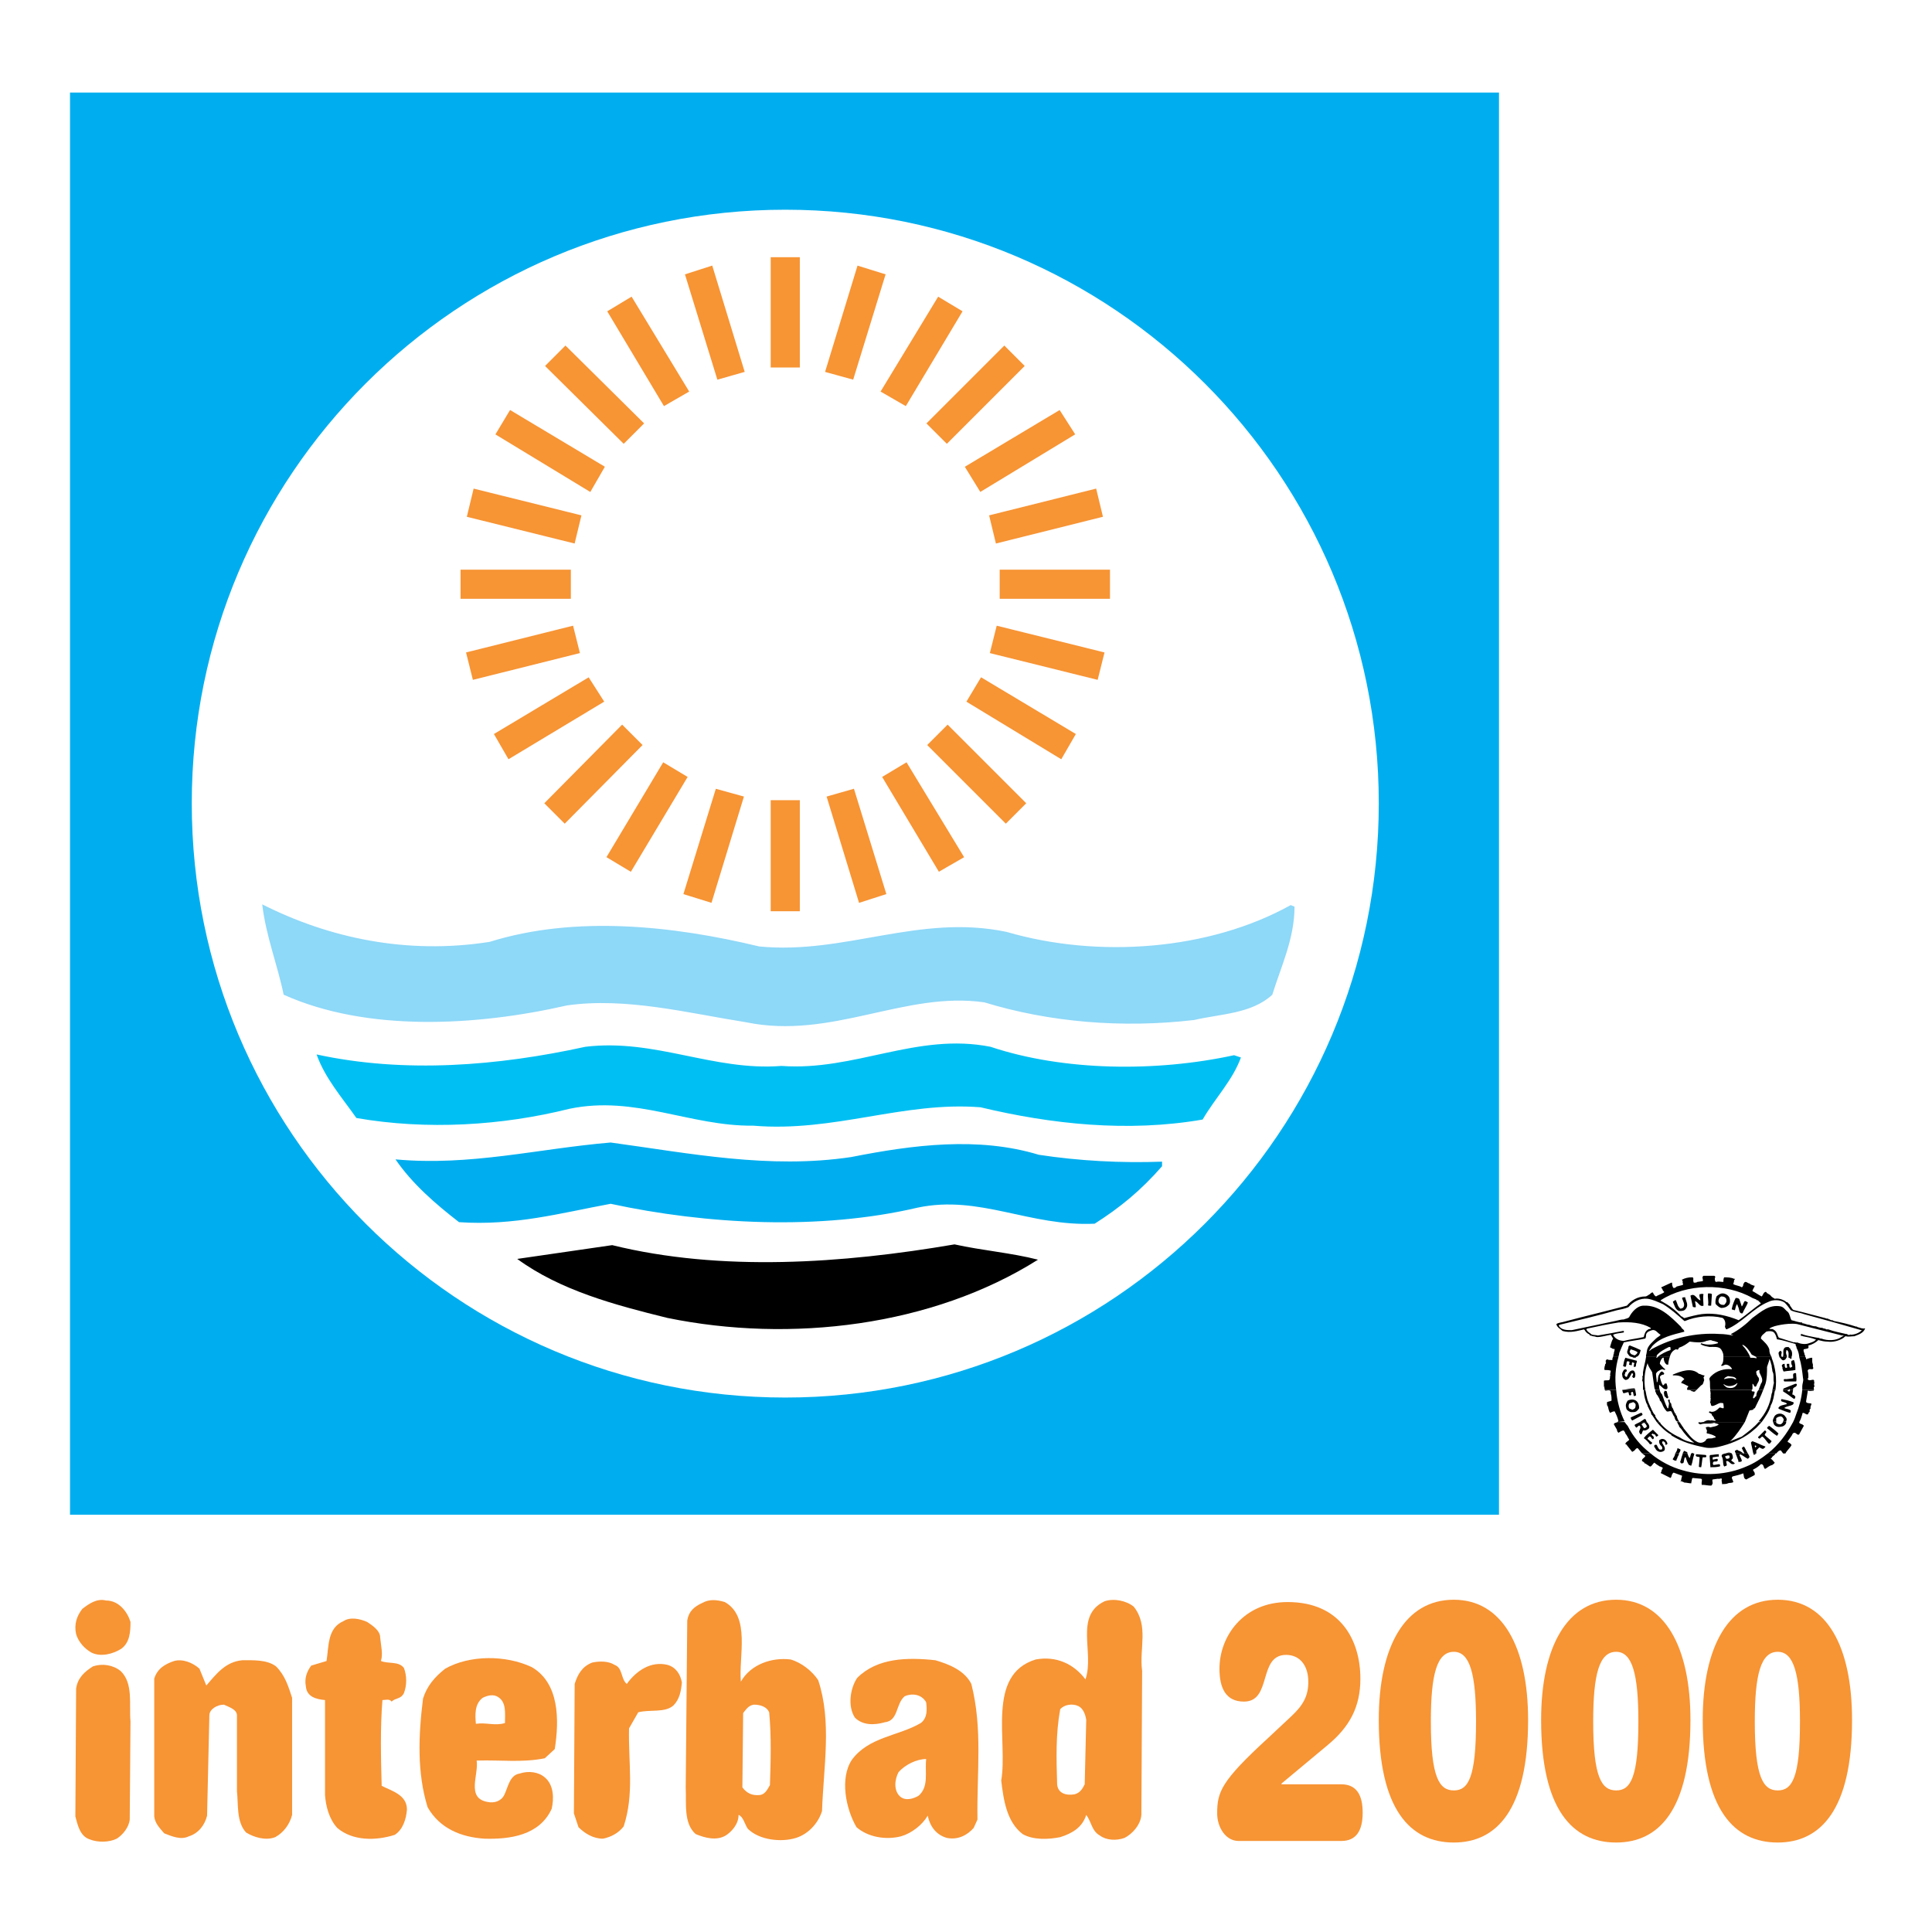 <?xml version="1.0" encoding="utf-8"?>
<!-- Generator: Adobe Illustrator 13.0.0, SVG Export Plug-In . SVG Version: 6.00 Build 14948)  -->
<!DOCTYPE svg PUBLIC "-//W3C//DTD SVG 1.0//EN" "http://www.w3.org/TR/2001/REC-SVG-20010904/DTD/svg10.dtd">
<svg version="1.0" id="Layer_1" xmlns="http://www.w3.org/2000/svg" xmlns:xlink="http://www.w3.org/1999/xlink" x="0px" y="0px"
	 width="192.756px" height="192.756px" viewBox="0 0 192.756 192.756" enable-background="new 0 0 192.756 192.756"
	 xml:space="preserve">
<g>
	<polygon fill-rule="evenodd" clip-rule="evenodd" fill="#FFFFFF" points="0,0 192.756,0 192.756,192.756 0,192.756 0,0 	"/>
	
		<polygon fill-rule="evenodd" clip-rule="evenodd" fill="#00AEEF" stroke="#FFFFFF" stroke-width="0.612" stroke-miterlimit="2.613" points="
		6.679,8.928 6.679,151.43 149.861,151.43 149.861,8.928 6.679,8.928 	"/>
	<path fill-rule="evenodd" clip-rule="evenodd" fill="#FFFFFF" d="M19.133,80.141c0-32.703,26.512-59.217,59.214-59.217
		c32.7,0,59.214,26.514,59.214,59.217c0,32.779-26.514,59.292-59.214,59.292C45.645,139.434,19.133,112.92,19.133,80.141
		L19.133,80.141z"/>
	
		<polygon fill-rule="evenodd" clip-rule="evenodd" fill="#F79434" stroke="#F79434" stroke-width="0.612" stroke-miterlimit="2.613" points="
		100.045,57.142 110.438,57.142 110.438,59.435 100.045,59.435 100.045,57.142 	"/>
	
		<polygon fill-rule="evenodd" clip-rule="evenodd" fill="#F79434" stroke="#F79434" stroke-width="0.612" stroke-miterlimit="2.613" points="
		92.863,42.243 100.199,34.907 101.803,36.512 94.468,43.847 92.863,42.243 	"/>
	
		<polygon fill-rule="evenodd" clip-rule="evenodd" fill="#F79434" stroke="#F79434" stroke-width="0.612" stroke-miterlimit="2.613" points="
		88.279,38.957 93.704,30.017 95.614,31.164 90.266,40.103 88.279,38.957 	"/>
	
		<polygon fill-rule="evenodd" clip-rule="evenodd" fill="#F79434" stroke="#F79434" stroke-width="0.612" stroke-miterlimit="2.613" points="
		82.702,36.894 85.758,26.884 87.974,27.572 84.917,37.505 82.702,36.894 	"/>
	
		<polygon fill-rule="evenodd" clip-rule="evenodd" fill="#F79434" stroke="#F79434" stroke-width="0.612" stroke-miterlimit="2.613" points="
		96.684,46.674 105.623,41.325 106.846,43.236 97.907,48.661 96.684,46.674 	"/>
	
		<polygon fill-rule="evenodd" clip-rule="evenodd" fill="#F79434" stroke="#F79434" stroke-width="0.612" stroke-miterlimit="2.613" points="
		99.053,51.641 109.139,49.119 109.672,51.335 99.588,53.856 99.053,51.641 	"/>
	
		<polygon fill-rule="evenodd" clip-rule="evenodd" fill="#F79434" stroke="#F79434" stroke-width="0.612" stroke-miterlimit="2.613" points="
		77.2,80.141 79.493,80.141 79.493,90.609 77.2,90.609 77.2,80.141 	"/>
	
		<polygon fill-rule="evenodd" clip-rule="evenodd" fill="#F79434" stroke="#F79434" stroke-width="0.612" stroke-miterlimit="2.613" points="
		92.94,74.334 100.352,81.746 101.955,80.141 94.544,72.729 92.94,74.334 	"/>
	
		<polygon fill-rule="evenodd" clip-rule="evenodd" fill="#F79434" stroke="#F79434" stroke-width="0.612" stroke-miterlimit="2.613" points="
		88.432,77.62 93.78,86.559 95.767,85.414 90.342,76.474 88.432,77.62 	"/>
	
		<polygon fill-rule="evenodd" clip-rule="evenodd" fill="#F79434" stroke="#F79434" stroke-width="0.612" stroke-miterlimit="2.613" points="
		82.854,79.683 85.91,89.692 88.05,89.004 84.994,79.071 82.854,79.683 	"/>
	
		<polygon fill-rule="evenodd" clip-rule="evenodd" fill="#F79434" stroke="#F79434" stroke-width="0.612" stroke-miterlimit="2.613" points="
		96.837,69.902 105.775,75.327 106.922,73.341 97.983,67.992 96.837,69.902 	"/>
	
		<polygon fill-rule="evenodd" clip-rule="evenodd" fill="#F79434" stroke="#F79434" stroke-width="0.612" stroke-miterlimit="2.613" points="
		99.129,64.936 109.291,67.458 109.826,65.318 99.664,62.796 99.129,64.936 	"/>
	
		<polygon fill-rule="evenodd" clip-rule="evenodd" fill="#F79434" stroke="#F79434" stroke-width="0.612" stroke-miterlimit="2.613" points="
		77.2,25.967 79.493,25.967 79.493,36.359 77.2,36.359 77.2,25.967 	"/>
	
		<polygon fill-rule="evenodd" clip-rule="evenodd" fill="#F79434" stroke="#F79434" stroke-width="0.612" stroke-miterlimit="2.613" points="
		46.256,57.142 56.647,57.142 56.647,59.435 46.256,59.435 46.256,57.142 	"/>
	
		<polygon fill-rule="evenodd" clip-rule="evenodd" fill="#F79434" stroke="#F79434" stroke-width="0.612" stroke-miterlimit="2.613" points="
		63.83,42.243 56.418,34.907 54.814,36.512 62.225,43.847 63.83,42.243 	"/>
	
		<polygon fill-rule="evenodd" clip-rule="evenodd" fill="#F79434" stroke="#F79434" stroke-width="0.612" stroke-miterlimit="2.613" points="
		68.337,38.957 62.912,30.017 61.003,31.164 66.351,40.103 68.337,38.957 	"/>
	
		<polygon fill-rule="evenodd" clip-rule="evenodd" fill="#F79434" stroke="#F79434" stroke-width="0.612" stroke-miterlimit="2.613" points="
		73.915,36.894 70.859,26.884 68.719,27.572 71.776,37.505 73.915,36.894 	"/>
	
		<polygon fill-rule="evenodd" clip-rule="evenodd" fill="#F79434" stroke="#F79434" stroke-width="0.612" stroke-miterlimit="2.613" points="
		59.933,46.674 50.994,41.325 49.847,43.236 58.787,48.661 59.933,46.674 	"/>
	
		<polygon fill-rule="evenodd" clip-rule="evenodd" fill="#F79434" stroke="#F79434" stroke-width="0.612" stroke-miterlimit="2.613" points="
		57.641,51.641 47.479,49.119 46.944,51.335 57.106,53.856 57.641,51.641 	"/>
	
		<polygon fill-rule="evenodd" clip-rule="evenodd" fill="#F79434" stroke="#F79434" stroke-width="0.612" stroke-miterlimit="2.613" points="
		63.677,74.334 56.342,81.746 54.737,80.141 62.072,72.729 63.677,74.334 	"/>
	
		<polygon fill-rule="evenodd" clip-rule="evenodd" fill="#F79434" stroke="#F79434" stroke-width="0.612" stroke-miterlimit="2.613" points="
		68.185,77.62 62.836,86.559 60.926,85.414 66.274,76.474 68.185,77.62 	"/>
	
		<polygon fill-rule="evenodd" clip-rule="evenodd" fill="#F79434" stroke="#F79434" stroke-width="0.612" stroke-miterlimit="2.613" points="
		73.838,79.683 70.783,89.692 68.566,89.004 71.623,79.071 73.838,79.683 	"/>
	
		<polygon fill-rule="evenodd" clip-rule="evenodd" fill="#F79434" stroke="#F79434" stroke-width="0.612" stroke-miterlimit="2.613" points="
		59.856,69.902 50.841,75.327 49.695,73.341 58.634,67.992 59.856,69.902 	"/>
	
		<polygon fill-rule="evenodd" clip-rule="evenodd" fill="#F79434" stroke="#F79434" stroke-width="0.612" stroke-miterlimit="2.613" points="
		57.488,64.936 47.402,67.458 46.868,65.318 56.953,62.796 57.488,64.936 	"/>
	<path fill-rule="evenodd" clip-rule="evenodd" fill="#8ED8F8" d="M126.939,99.242c-2.062,1.912-5.195,1.912-7.793,2.523
		c-7.182,0.84-14.439,0.229-20.936-1.76c-7.945-1.145-15.204,3.744-23.761,1.988c-5.807-0.918-11.996-2.521-17.879-1.682
		c-9.016,2.062-19.942,2.674-28.27-1.07c-0.611-2.979-1.757-5.806-2.139-9.015c6.647,3.362,14.44,5.042,22.692,3.744
		c8.558-2.674,18.337-1.605,26.895,0.458c8.557,0.84,15.968-3.286,24.679-1.452c9.168,2.674,20.248,1.834,28.346-2.674l0.383,0.153
		C129.156,93.666,127.781,96.493,126.939,99.242L126.939,99.242z"/>
	<path fill-rule="evenodd" clip-rule="evenodd" fill="#00C0F3" d="M119.986,111.697c-7.486,1.299-15.127,0.459-22.157-1.223
		c-7.717-0.611-14.593,2.521-22.692,1.834c-6.266,0.076-11.767-3.057-18.337-1.68c-6.724,1.68-14.211,2.139-21.241,0.916
		c-1.452-2.062-3.133-3.973-3.973-6.342c8.787,1.91,18.108,1.146,26.818-0.764c6.953-0.842,12.76,2.445,19.56,1.91
		c7.335,0.535,13.524-3.363,20.858-1.91c7.336,2.445,16.58,2.521,24.299,0.84l0.686,0.229
		C122.967,107.801,121.285,109.482,119.986,111.697L119.986,111.697z"/>
	<path fill-rule="evenodd" clip-rule="evenodd" fill="#00AEEF" d="M115.938,116.357c-2.139,2.447-4.203,4.127-6.723,5.732
		c-6.496,0.305-11.461-2.904-17.65-1.605c-9.78,2.293-21.088,1.682-30.639-0.381c-4.967,0.916-9.627,2.215-15.128,1.832
		c-2.369-1.832-4.661-3.82-6.341-6.264c7.488,0.686,14.212-1.07,21.47-1.682c7.869,1.07,15.816,2.674,23.991,1.451
		c6.189-1.223,12.683-2.062,18.719-0.229c3.973,0.611,8.252,0.84,12.301,0.688V116.357L115.938,116.357z"/>
	<path fill-rule="evenodd" clip-rule="evenodd" d="M66.581,131.488c-5.272-1.299-10.697-2.752-14.976-5.885l9.474-1.375
		c10.85,2.674,22.998,1.834,34.153-0.076c2.751,0.611,5.655,0.84,8.329,1.527C93.016,132.328,78.881,134.01,66.581,131.488
		L66.581,131.488z"/>
	<path fill-rule="evenodd" clip-rule="evenodd" fill="#F79434" d="M67.191,170.15c-0.84,0.764-2.369,0.381-3.515,0.688l-0.917,1.605
		c-0.076,3.514,0.535,6.494-0.534,9.779c-0.535,0.688-1.299,1.07-2.063,1.223c-0.993,0-1.833-0.535-2.445-1.146l-0.458-1.375
		l0.076-12.914c0.306-0.992,0.764-1.756,1.758-2.139c0.764-0.152,1.604-0.152,2.216,0.229c0.84,0.307,0.611,1.377,1.222,1.91
		c0.993-1.375,2.445-2.291,4.05-1.91c0.84,0.23,1.298,0.918,1.451,1.758C67.956,168.699,67.803,169.539,67.191,170.15L67.191,170.15
		z"/>
	<path fill-rule="evenodd" clip-rule="evenodd" fill="#F79434" d="M39.38,183.064c-1.91,0.609-4.202,0.609-5.73-0.689
		c-0.841-0.916-1.146-2.215-1.223-3.285v-9.475c-0.84-0.076-1.833-0.305-1.91-1.375c-0.152-0.764,0.077-1.451,0.535-2.064
		l1.528-0.457c0.229-1.451,0.076-3.285,1.681-3.975c0.687-0.457,1.681-0.229,2.368,0.078c0.458,0.305,1.299,0.84,1.299,1.527
		c0.076,0.84,0.306,1.682,0.076,2.369c0.764,0.305,1.758,0,2.293,0.688c0.305,0.764,0.305,1.758,0,2.521
		c-0.306,0.611-0.841,0.459-1.223,0.84c-0.229-0.305-0.611-0.152-0.917-0.152c-0.229,2.828-0.153,5.807-0.076,8.559
		c1.069,0.533,2.521,0.916,2.521,2.367C40.526,181.459,40.22,182.529,39.38,183.064L39.38,183.064z"/>
	<path fill-rule="evenodd" clip-rule="evenodd" fill="#F79434" d="M29.142,181.076c-0.229,0.918-0.84,1.758-1.681,2.217
		c-0.994,0.381-2.14,0-2.904-0.459c-0.993-1.07-0.764-2.826-0.917-4.127v-7.562c0-0.613-0.84-0.842-1.299-1.07
		c-0.688,0-1.452,0.457-1.452,1.07l-0.229,10.008c-0.229,0.918-0.84,1.758-1.833,2.062c-0.765,0.383-1.681,0-2.445-0.305
		c-0.458-0.535-0.917-0.994-0.993-1.682v-13.752c0.306-0.994,1.07-1.453,1.987-1.758c0.84-0.23,1.833,0.152,2.521,0.764l0.688,1.682
		c0.993-1.146,1.91-2.369,3.591-2.521c1.07,0,2.445-0.076,3.362,0.611c0.917,0.916,1.223,1.986,1.604,3.133V181.076L29.142,181.076z
		"/>
	<path fill-rule="evenodd" clip-rule="evenodd" fill="#F79434" d="M54.355,175.422c-2.292,0.459-4.355,0.154-6.8,0.23
		c0.229,1.375-1.07,3.742,1.07,4.125c0.688,0.152,1.375-0.076,1.681-0.688c0.382-0.764,0.535-1.986,1.528-2.139
		c0.917-0.307,1.91-0.154,2.521,0.381c0.917,0.764,0.917,2.141,0.688,3.133c-1.223,2.674-4.202,3.057-6.724,2.98
		c-2.292-0.152-4.432-0.994-5.654-3.133c-1.07-3.438-0.917-7.184-0.458-10.85c0.382-1.223,1.146-2.141,2.216-2.98
		c2.445-1.375,6.036-1.375,8.634-0.152c2.75,1.604,2.75,5.271,2.292,8.176L54.355,175.422L54.355,175.422z M50.382,171.908
		c-0.994,0.305-1.834-0.076-2.903,0.076c-0.077-0.84-0.153-1.986,0.688-2.598c0.458-0.23,1.07-0.383,1.528-0.076
		C50.535,169.844,50.382,170.914,50.382,171.908L50.382,171.908z"/>
	<path fill-rule="evenodd" clip-rule="evenodd" fill="#F79434" d="M79.416,183.369c-1.452,0.459-3.667,0.229-4.813-0.918
		c-0.306-0.457-0.458-1.223-0.917-1.375c0,0.918-0.688,1.682-1.298,2.062c-0.917,0.535-2.063,0.23-2.98-0.152
		c-1.223-1.07-0.917-3.057-0.994-4.66l0.153-16.656c0.153-0.918,0.688-1.377,1.528-1.758c0.688-0.383,1.452-0.307,2.216-0.076
		c2.598,1.451,1.375,5.424,1.604,7.945c0.994-1.758,3.133-2.445,4.966-2.215c1.069,0.305,2.14,1.145,2.75,2.062
		c1.375,4.125,0.535,8.633,0.382,13.066C81.632,181.916,80.639,182.986,79.416,183.369L79.416,183.369z M75.825,179.09
		c-0.764,0.076-1.299-0.152-1.757-0.764l0.076-7.412c0.306-0.383,0.535-0.764,1.07-0.84c0.688,0,1.299,0.229,1.528,0.764
		c0.229,2.445,0.152,4.891,0.076,7.258C76.589,178.479,76.36,179.014,75.825,179.09L75.825,179.09z"/>
	<path fill-rule="evenodd" clip-rule="evenodd" fill="#F79434" d="M97.142,182.375c-0.611,0.689-1.528,1.223-2.674,0.994
		c-1.07-0.305-1.681-1.146-1.911-2.217c-0.535,0.918-1.604,1.758-2.674,2.062c-1.528,0.383-3.286,0.078-4.432-0.916
		c-1.07-1.834-1.681-4.891-0.458-6.723c1.681-2.293,4.66-2.369,6.876-3.668c0.688-0.535,0.611-1.377,0.535-2.064
		c-0.458-0.84-1.452-0.916-2.14-0.611c-0.917,0.766-0.611,2.445-1.987,2.6c-1.069,0.305-2.215,0.305-2.979-0.459
		c-0.764-1.146-0.458-2.98,0.229-3.975c1.986-1.986,4.966-2.062,7.793-1.756c1.299,0.381,2.903,0.992,3.591,2.367
		c1.146,4.51,0.535,8.787,0.611,13.525L97.142,182.375L97.142,182.375z M91.641,179.166c-0.534,0.307-1.299,0.535-1.833,0.076
		c-0.688-0.611-0.535-1.758-0.153-2.445c0.688-0.764,1.834-1.299,2.751-1.299C92.252,176.797,92.71,178.25,91.641,179.166
		L91.641,179.166z"/>
	<path fill-rule="evenodd" clip-rule="evenodd" fill="#F79434" d="M113.875,181.076c-0.076,0.994-0.916,1.91-1.682,2.293
		c-0.84,0.305-1.834,0.229-2.443-0.23c-0.842-0.457-0.842-1.375-1.377-2.062c-0.381,1.223-1.375,1.834-2.598,2.217
		c-1.145,0.229-2.674,0.305-3.744-0.307c-1.604-1.223-1.91-3.438-2.139-5.348c0.688-3.898-1.527-10.545,3.438-12.072
		c2.064-0.383,3.82,0.457,4.967,1.986c0.918-2.674-1.146-6.342,1.91-7.795c0.918-0.305,2.141-0.076,2.904,0.535
		c1.527,1.91,0.533,4.203,0.84,6.418L113.875,181.076L113.875,181.076z M108.221,178.02c-0.229,0.459-0.459,0.842-0.994,0.994
		c-0.84,0.152-1.68-0.076-1.756-0.994c-0.076-2.598-0.152-4.965,0.305-7.488c0.383-0.457,1.223-0.611,1.834-0.305
		c0.459,0.229,0.688,0.84,0.764,1.375L108.221,178.02L108.221,178.02z"/>
	<path fill-rule="evenodd" clip-rule="evenodd" fill="#F79434" d="M127.857,178.02v-0.076l4.584-3.82
		c2.215-1.834,3.285-3.82,3.285-6.646c0-3.744-1.91-7.641-7.258-7.641c-4.432,0-6.801,3.438-6.801,6.646
		c0,1.91,0.611,3.285,2.445,3.285c2.826,0,1.375-4.66,4.203-4.66c1.375,0,2.215,1.068,2.215,2.674c0,1.375-0.459,2.293-1.682,3.439
		l-2.367,2.215c-4.662,4.279-5.043,5.35-5.043,7.488c0,1.375,0.84,2.75,2.139,2.75h10.238c1.527,0,2.139-1.068,2.139-2.826
		s-0.611-2.828-2.139-2.828H127.857L127.857,178.02z"/>
	<path fill-rule="evenodd" clip-rule="evenodd" fill="#F79434" d="M147.264,171.754c0,5.578-0.764,6.877-2.215,6.877
		c-1.453,0-2.293-1.299-2.293-6.877c0-4.736,0.611-6.953,2.293-6.953C146.652,164.801,147.264,167.018,147.264,171.754
		L147.264,171.754z M137.561,171.602c0,8.939,3.133,12.227,7.488,12.227c4.277,0,7.41-3.287,7.41-12.227
		c0-7.334-2.598-11.996-7.41-11.996C140.158,159.605,137.561,164.268,137.561,171.602L137.561,171.602z"/>
	<path fill-rule="evenodd" clip-rule="evenodd" fill="#F79434" d="M163.461,171.754c0,5.578-0.764,6.877-2.215,6.877
		s-2.293-1.299-2.293-6.877c0-4.736,0.611-6.953,2.293-6.953C162.85,164.801,163.461,167.018,163.461,171.754L163.461,171.754z
		 M153.758,171.602c0,8.939,3.133,12.227,7.488,12.227c4.279,0,7.41-3.287,7.41-12.227c0-7.334-2.598-11.996-7.41-11.996
		C156.355,159.605,153.758,164.268,153.758,171.602L153.758,171.602z"/>
	<path fill-rule="evenodd" clip-rule="evenodd" fill="#F79434" d="M179.584,171.754c0,5.578-0.766,6.877-2.217,6.877
		s-2.291-1.299-2.291-6.877c0-4.736,0.611-6.953,2.291-6.953C178.973,164.801,179.584,167.018,179.584,171.754L179.584,171.754z
		 M169.881,171.602c0,8.939,3.131,12.227,7.486,12.227c4.279,0,7.412-3.287,7.412-12.227c0-7.334-2.521-11.996-7.412-11.996
		C172.479,159.605,169.881,164.268,169.881,171.602L169.881,171.602z"/>
	<path fill-rule="evenodd" clip-rule="evenodd" fill="#F79434" d="M12.103,164.496c-0.84,0.535-2.062,0.84-2.979,0.383
		c-0.688-0.383-1.299-1.07-1.528-1.834c-0.229-0.994,0.077-1.834,0.611-2.521c0.688-0.535,1.452-1.07,2.369-0.842
		c1.299,0,2.14,1.146,2.444,2.141C13.02,162.814,12.944,163.885,12.103,164.496L12.103,164.496z"/>
	<path fill-rule="evenodd" clip-rule="evenodd" fill="#F79434" d="M12.944,181.535c-0.077,0.764-0.688,1.529-1.299,1.91
		c-0.764,0.383-1.91,0.383-2.674,0.076c-0.993-0.307-1.223-1.451-1.452-2.293l0.076-12.76c0.153-1.07,0.841-1.68,1.681-2.215
		c0.917-0.307,1.986-0.154,2.75,0.457c1.299,1.223,0.84,3.363,0.993,5.043L12.944,181.535L12.944,181.535z"/>
	<path fill-rule="evenodd" clip-rule="evenodd" d="M167.512,145.012c0,0.152-0.076,0.229-0.152,0.383
		c0,0.152-0.154,0.229-0.078,0.305c-0.152,0.076-0.229,0-0.381-0.076v-0.076c0.152-0.23,0.229-0.383,0.229-0.535H167.512
		L167.512,145.012z M168.352,145.012c0.076,0.152,0.076,0.305,0.229,0.459l0,0c0.076-0.154,0.076-0.307,0.154-0.459h0.229
		c0,0,0.076,0,0.076,0.076c-0.152,0.383-0.152,0.766-0.305,1.146c-0.078,0-0.154-0.076-0.23-0.076
		c-0.152-0.23-0.229-0.459-0.305-0.688c0-0.076,0-0.076-0.076-0.076c0,0-0.076,0.076-0.076,0.152l-0.076,0.381
		c-0.078,0.078-0.154,0.078-0.23,0.078c-0.076-0.078-0.152-0.152-0.076-0.23c0.076-0.305,0.152-0.535,0.229-0.764H168.352
		L168.352,145.012z M172.783,145.012L172.783,145.012c0.076,0.152,0.152,0.383,0.076,0.535c-0.076,0-0.076,0.152-0.152,0.152
		c0.076,0.076,0.229,0.154,0.383,0.307c-0.078,0.074-0.154,0.074-0.23,0.074c-0.229,0-0.381-0.381-0.609-0.305
		c-0.078,0.078,0,0.152,0,0.152c0,0.152,0.074,0.23,0,0.307c-0.078,0-0.154,0.076-0.23,0.076c-0.154-0.23-0.076-0.535-0.154-0.764
		c0-0.152-0.152-0.23-0.076-0.383l0.076-0.076c0.078,0,0.154-0.076,0.307-0.076H172.783L172.783,145.012z M173.93,145.012
		c0.076,0,0.076,0,0.076,0l0,0h0.381c0.078,0.152,0.154,0.229,0.154,0.383l-0.154,0.152c-0.305-0.152-0.457-0.307-0.764-0.459
		l-0.076,0.076c0.076,0.23,0.23,0.383,0.23,0.611c-0.078,0.078-0.154,0.078-0.307,0.078c-0.076,0,0-0.154-0.076-0.23
		c-0.076-0.229-0.152-0.383-0.229-0.611H173.93L173.93,145.012z M175.229,145.012L175.229,145.012l-0.23,0.152l-0.076-0.152l0,0
		H175.229L175.229,145.012z M176.375,145.012c-0.688,0.535-1.377,0.994-2.141,1.299c-1.91,0.84-4.277,0.994-6.342,0.383
		c-1.145-0.307-2.291-0.918-3.209-1.682h-0.84c0.076,0.076,0.229,0.152,0.307,0.229c0,0.154-0.23,0.23-0.307,0.383
		c0,0.076-0.076,0.076,0,0.152c0.076,0.078,0.229,0.078,0.229,0.23h0.078l0.457,0.305h0.076c0.154-0.076,0.23-0.305,0.383-0.383
		c0.152,0.152,0.305,0.23,0.535,0.383c0.076,0,0.229,0.076,0.305,0.152c-0.076,0.154-0.152,0.23-0.152,0.383
		c-0.076,0.076-0.076,0.152,0,0.152c0.305,0.152,0.611,0.307,0.916,0.459c0.154-0.152,0.078-0.383,0.307-0.535l0.84,0.307l0,0
		c0,0.152-0.076,0.229-0.076,0.381c0,0.076-0.076,0.152-0.076,0.23l0.076-0.078c0.076,0.078,0.23,0.078,0.307,0.154
		c0.229,0,0.457,0.076,0.688,0.076c0-0.152,0.076-0.307,0.076-0.459l0.076-0.076l0.84,0.076l0.076,0.076c0,0.23-0.076,0.383,0,0.535
		c0,0.076,0,0,0.078,0c0.229,0,0.533,0.076,0.84,0.076c0.152-0.076,0.076-0.152,0.152-0.229c0-0.152-0.076-0.307,0-0.383
		l0.535-0.076c0.152,0.076,0.381-0.152,0.381,0.076c-0.076,0.152,0.076,0.383,0,0.459h0.076l0,0c0.154,0,0.385,0,0.535-0.076
		c0.154-0.076,0.459,0,0.535-0.152c-0.076-0.154-0.076-0.23-0.152-0.383c0,0,0-0.076,0.076-0.152
		c0.307-0.076,0.688-0.154,1.07-0.307c0.076,0.23,0,0.535,0.305,0.611c0.23-0.152,0.611-0.305,0.842-0.459
		c0-0.152,0-0.229-0.078-0.305c0-0.076-0.152-0.152-0.076-0.229c0.307-0.154,0.535-0.307,0.766-0.537
		c0.305,0,0.229,0.307,0.381,0.459h0.076c0.23-0.152,0.383-0.305,0.688-0.381c0.076-0.078,0.152-0.078,0.23-0.23
		c-0.154-0.152-0.23-0.305-0.383-0.381c0-0.076,0-0.076,0.076-0.076l0,0c0.076-0.23,0.307-0.23,0.383-0.459c0.076,0,0.076,0,0.076,0
		H176.375L176.375,145.012z M178.055,145.012h-0.076h-0.076H178.055L178.055,145.012z M170.186,145.164
		c0.076,0.076,0.076,0.152,0,0.23h-0.305c-0.078,0.305-0.078,0.686-0.154,0.992l0,0c-0.076,0-0.229,0-0.229-0.076l0.076-0.916
		c-0.076-0.078-0.307,0-0.383-0.154c0-0.076,0-0.152,0.076-0.152L170.186,145.164L170.186,145.164z M171.484,145.24
		c0,0.076,0,0.154-0.076,0.076l-0.535,0.078v0.229c0.152,0,0.305-0.076,0.459-0.076c0.076,0.076,0.076,0.152,0,0.229
		c-0.076,0.078-0.307,0-0.383,0.078c-0.076,0.074-0.076,0.227,0,0.305c0.152,0,0.459-0.078,0.611-0.078
		c0.076,0.078,0.076,0.23,0,0.23c-0.305,0.076-0.611,0.076-0.916,0.076v-0.076l-0.076-1.07l0.076-0.076
		c0.229,0,0.533-0.076,0.84-0.076V145.24L171.484,145.24z M172.555,145.316c0.076,0.23-0.23,0.23-0.305,0.23
		c-0.078-0.076-0.078-0.152-0.154-0.23c0.154-0.076,0.305-0.152,0.459-0.076V145.316L172.555,145.316z"/>
	<path fill-rule="evenodd" clip-rule="evenodd" d="M164.303,141.879c0.152,0.152,0.305,0.383,0.229,0.611
		c-0.152,0.152-0.305,0.229-0.459,0.229c-0.076,0-0.152,0-0.152,0l-0.152,0.383c-0.152,0-0.152-0.076-0.23-0.229
		c0-0.23,0.23-0.383,0.078-0.611c-0.078-0.078-0.154,0-0.23,0.076c0,0-0.152,0.152-0.152,0.076c-0.076-0.076-0.229-0.23-0.076-0.307
		l0.459-0.229H164.303L164.303,141.879z M165.295,141.879c0.383,0.459,0.842,0.918,1.375,1.223c0.078,0,0.078,0.152,0.154,0.152
		c0.992,0.611,2.062,0.918,3.209,1.146c0.611,0.152,1.299,0,1.832-0.152c1.146-0.307,2.293-0.842,3.133-1.605
		c0.307-0.229,0.535-0.535,0.766-0.764h-0.307c-0.459,0.535-1.07,0.994-1.68,1.451c-0.383,0.154-0.766,0.307-1.146,0.459
		c0,0,0-0.076,0.076-0.076c0.535-0.535,0.992-1.223,1.375-1.834h-4.125c-0.154,0-0.307,0.076-0.459,0c0,0,0,0.076-0.076,0.076
		c0.076,0.076,0.152,0.152,0.229,0.152c0.459-0.152,0.918,0,1.375-0.152c0.152,0.076,0.307,0.076,0.459,0.152
		c-0.229,0.23-0.611,0.23-0.84,0.307c-0.154-0.076-0.307-0.076-0.459,0c0,0.076,0.076,0.152,0.076,0.229
		c0.152,0.154-0.152,0.383,0.152,0.383c0.307,0.076,0.535,0.152,0.764,0.305c0,0.154-0.152,0.076-0.305,0.154
		c-0.152,0.076-0.611-0.078-0.688,0.229c-0.229,0.229-0.535,0.305-0.84,0.152c-0.611-0.305-0.918-0.84-1.375-1.375
		c0,0-0.078,0,0-0.076c-0.154-0.076-0.154-0.23-0.307-0.383c0-0.076-0.076-0.152-0.152-0.152h-0.23l0,0
		c0.154,0.076,0.078,0.229,0.23,0.305c-0.076,0,0,0,0,0.078c0,0.076,0.152,0.229,0.229,0.305c0.307,0.459,0.764,0.994,1.299,1.375
		c-0.535-0.076-0.992-0.229-1.451-0.535c-0.688-0.305-1.375-0.764-1.91-1.375c0-0.076-0.076-0.152-0.152-0.152H165.295
		L165.295,141.879z M177.902,141.879c-0.076,0.076-0.152,0.229-0.307,0.229c-0.152,0-0.305-0.076-0.381-0.152
		c0-0.076,0-0.076,0-0.152l-0.307,0.076c0,0.076,0.076,0.152,0.076,0.229c0.154,0.23,0.459,0.307,0.689,0.23
		c0.229,0,0.457-0.154,0.535-0.383c0-0.076,0-0.076,0-0.152L177.902,141.879L177.902,141.879z M178.895,141.879
		c-0.609,1.146-1.451,2.293-2.52,3.133h0.84c0.152-0.152,0.229-0.305,0.459-0.305l0.229,0.305h0.152h0.076
		c0.154-0.305,0.459-0.535,0.611-0.84c-0.076-0.154-0.229-0.23-0.381-0.307v-0.076l0.381-0.535c0.076-0.076,0.076-0.305,0.307-0.305
		c0.152,0,0.305,0.305,0.457,0.152l0.459-0.84c0,0,0-0.078-0.076-0.078c-0.076-0.152-0.383-0.076-0.383-0.305c0,0,0,0,0-0.076
		L178.895,141.879L178.895,141.879z M163.844,145.012c-0.152-0.152-0.307-0.383-0.459-0.535c-0.152,0-0.229,0.152-0.305,0.23
		c-0.076,0.076-0.152,0.076-0.23,0.152l-0.609-0.764h-0.078c0-0.23,0.307-0.307,0.383-0.459l0,0
		c-0.152-0.23-0.229-0.459-0.383-0.611c0-0.152-0.152-0.229-0.152-0.307c-0.229,0-0.383,0.154-0.535,0.23
		c-0.076-0.076-0.152-0.152-0.152-0.307l-0.307-0.535c0-0.152,0.23-0.152,0.383-0.229h0.688c0.076,0.076,0.154,0.229,0.307,0.383
		c0.535,1.068,1.299,1.986,2.291,2.75H163.844L163.844,145.012z M167.129,145.012c0.076-0.076,0.076-0.152,0.152-0.229
		c0-0.076,0.078-0.154,0.078-0.307c0.152,0.076,0.229,0.076,0.305,0.152c0,0.154-0.076,0.23-0.152,0.383H167.129L167.129,145.012z
		 M167.893,145.012c0-0.076,0-0.076,0.078-0.152c0-0.23,0.229,0,0.305,0s0.076,0.076,0.076,0.152H167.893L167.893,145.012z
		 M168.734,145.012L168.734,145.012c0.076-0.076,0.152-0.076,0.229,0H168.734L168.734,145.012z M172.172,145.012
		c0.152-0.076,0.383-0.152,0.611,0H172.172L172.172,145.012z M173.166,145.012c0-0.076-0.076-0.152-0.076-0.229
		s0.152-0.076,0.229-0.154l0.076,0.078c0.229,0.076,0.383,0.152,0.535,0.305H173.166L173.166,145.012z M174.006,145.012v-0.076
		l-0.229-0.459c0.076-0.076,0.152-0.152,0.229-0.152c0.152,0.229,0.229,0.459,0.381,0.688H174.006L174.006,145.012z
		 M174.922,145.012c-0.076-0.383-0.152-0.764-0.229-1.07c0-0.076,0.152-0.152,0.152-0.152c0.459,0.152,0.842,0.383,1.299,0.535
		c-0.076,0.152-0.152,0.152-0.229,0.229c-0.152,0-0.229-0.076-0.383-0.152l-0.305,0.307v0.305H174.922L174.922,145.012z
		 M164.072,141.955c0.078,0.076,0.23,0.229,0.23,0.383c-0.076,0.076-0.152,0.152-0.23,0.152c-0.152-0.076-0.152-0.229-0.305-0.383
		C163.844,142.031,163.92,141.955,164.072,141.955L164.072,141.955z M176.527,142.262c0.305,0.229,0.611,0.457,0.916,0.764
		c-0.076,0.076-0.076,0.152-0.152,0.229c-0.383-0.229-0.688-0.535-0.994-0.764C176.297,142.414,176.451,142.262,176.527,142.262
		L176.527,142.262z M164.99,142.719c0.152,0.154,0.305,0.307,0.459,0.459c0,0.076-0.078,0.076-0.154,0.152
		c-0.152,0-0.076-0.152-0.229-0.229l0,0c0,0-0.152,0-0.152-0.076c-0.076,0-0.076,0.076-0.152,0.076
		c0.076,0.152,0.305,0.229,0.229,0.383c0,0.076-0.076,0.152-0.152,0.076s-0.154-0.307-0.307-0.23c0,0.076-0.152,0.076-0.152,0.23
		l0.459,0.381c0,0.076-0.076,0.154-0.154,0.154h-0.076c-0.152-0.23-0.381-0.459-0.611-0.611c0.23-0.307,0.611-0.611,0.918-0.842
		L164.99,142.719L164.99,142.719z M176.221,142.873c0,0.076-0.152,0.152-0.152,0.305c0.229,0.229,0.459,0.383,0.688,0.611
		c-0.076,0.076-0.152,0.307-0.305,0.229c-0.23-0.229-0.383-0.533-0.611-0.688c-0.152,0-0.23,0.307-0.383,0.154
		c-0.076-0.078-0.076-0.154,0-0.154c0.23-0.229,0.383-0.381,0.611-0.611C176.145,142.719,176.221,142.797,176.221,142.873
		L176.221,142.873z M166.365,144.018c0,0.078-0.076,0.078-0.152,0.154c-0.076-0.076-0.076-0.154-0.076-0.23
		c-0.078-0.076-0.154-0.152-0.23-0.152c-0.076,0.076-0.076,0.076-0.076,0.152c0.076,0.23,0.383,0.459,0.229,0.766
		c-0.076,0.076-0.229,0.152-0.381,0.152c-0.229,0-0.459-0.152-0.535-0.383c-0.076-0.076-0.152-0.152-0.076-0.305
		c0.076,0,0.152-0.076,0.229,0c0.076,0.152,0.154,0.381,0.307,0.457c0.152,0,0.229,0,0.229-0.076
		c0.076-0.229-0.152-0.305-0.229-0.457c-0.076-0.154-0.076-0.23-0.076-0.383c0.076-0.076,0.229-0.152,0.305-0.152
		C166.137,143.561,166.289,143.789,166.365,144.018L166.365,144.018z M175.229,144.324l-0.076,0.076
		c-0.076,0-0.076-0.152-0.076-0.152C175.152,144.172,175.229,144.248,175.229,144.324L175.229,144.324z"/>
	<path fill-rule="evenodd" clip-rule="evenodd" d="M163.156,138.67c0,0.152,0.076,0.383,0.076,0.535
		c-0.076,0.076-0.152,0.076-0.229,0.076l-0.076-0.383c-0.078-0.076-0.154,0-0.154,0c-0.152,0.076,0.076,0.23-0.076,0.307
		c-0.229,0.076-0.152-0.152-0.229-0.307c-0.229,0-0.383,0.154-0.535,0.076c0-0.076-0.076-0.152-0.076-0.305h0.076H163.156
		L163.156,138.67z M163.92,138.67c0,0,0,0,0.076,0c0,0.383,0.076,0.764,0.23,1.223c0,0.076,0.152,0.229,0.152,0.381
		c0.076,0.154,0.152,0.307,0.229,0.459c0.154,0.152,0.076,0.383,0.23,0.459c0.152,0.229,0.305,0.459,0.457,0.688h0.23
		c0-0.076-0.076-0.152-0.076-0.152c-0.078-0.076-0.154-0.152-0.23-0.307c-0.076-0.076-0.076-0.152-0.076-0.229
		c-0.076-0.076-0.152-0.152-0.229-0.307c-0.076-0.076,0-0.152-0.152-0.229c0,0,0.076-0.076,0-0.076
		c-0.154-0.383-0.383-0.764-0.459-1.223c-0.076-0.229-0.076-0.459-0.152-0.688H163.92L163.92,138.67z M165.143,138.67
		c0,0.076,0,0.076,0,0.152c0.076,0.076,0.076,0.23,0.152,0.307c0,0.076,0.076,0.076,0.076,0.076c0.078,0.229,0.23,0.305,0.23,0.535
		c0.152,0.076,0.152,0.229,0.229,0.305c0.076,0.229,0.229,0.535,0.459,0.764c0.152,0.076,0.305-0.076,0.459,0
		c0.152,0.23,0.152,0.383,0.305,0.535v0.076c0.076,0,0,0.076,0.076,0.154c0,0.076,0.076,0.152,0.152,0.229l0.23,0.076
		c0-0.076,0-0.076,0-0.076c-0.076-0.152-0.152-0.229-0.152-0.307c-0.078-0.076,0-0.152-0.078-0.229c0-0.076-0.152-0.076-0.076-0.229
		h-0.076c-0.076-0.154-0.152-0.307-0.229-0.535c-0.152-0.076,0-0.152-0.152-0.23c0.076-0.152-0.078-0.152,0-0.229l-0.078-0.076l0,0
		c-0.076,0,0-0.152-0.076-0.076c0-0.152,0-0.152,0-0.229c-0.076,0-0.076-0.078-0.152,0c-0.076,0.076,0.076,0.229,0.076,0.381
		l-0.076,0.459h-0.076c-0.229-0.459-0.383-0.918-0.535-1.375c-0.152-0.154-0.229-0.307-0.229-0.459H165.143L165.143,138.67z
		 M169.268,138.67c0,0-0.076,0.076-0.152,0.152c0,0-0.152,0.076-0.229,0c0-0.076-0.076,0-0.076,0
		c-0.076-0.076-0.23-0.152-0.307-0.152H169.268L169.268,138.67z M170.645,138.67c-0.076,0.076,0.076,0.229,0,0.305
		c0.076,0.078,0,0.154,0,0.23c0,0,0.076,0.076,0,0.152c0,0.076,0.076,0.229,0,0.307c0.076,0.076-0.076,0.229,0,0.305
		s0,0.229,0.152,0.305c0.305,0,0.535-0.229,0.84-0.305c0.076,0,0.307,0,0.307,0.076c0,0.152,0.076,0.383,0,0.459
		c-0.154,0-0.23-0.076-0.383-0.076c-0.305,0.305-0.611,0.535-0.992,0.381l-0.078,0.076l0,0l0,0c0.078,0.154,0.307,0.078,0.307,0.307
		c0.076,0.076,0.229,0.229,0.229,0.383c0.076,0.076,0.152,0.076,0.152,0.152c-0.152,0.076-0.381-0.076-0.533,0
		c-0.23-0.076-0.459,0-0.688,0.152h4.125c0.152-0.383,0.305-0.764,0.459-1.146c0.152-0.076,0.381,0,0.457-0.229h0.078
		c0.305-0.611,0.611-1.223,0.84-1.834h-0.459c-0.152,0.152-0.229,0.383-0.229,0.611c-0.152,0.076-0.152,0.229-0.307,0.229
		c-0.076-0.152,0.076-0.305,0.076-0.381c0.078-0.076,0-0.154,0.078-0.23c-0.078-0.152-0.307,0-0.307-0.152v-0.076H170.645
		L170.645,138.67z M176.832,138.67c0,0.152,0,0.229-0.076,0.383c-0.152,1.068-0.611,1.986-1.299,2.75l0.307,0.076
		c0.381-0.535,0.764-1.07,0.916-1.682c0.229-0.381,0.305-0.916,0.383-1.375c0-0.076,0.076-0.076,0.076-0.152H176.832L176.832,138.67
		z M178.59,138.67L178.59,138.67c0,0.076,0,0.152-0.076,0.152s-0.152,0-0.152-0.076s0-0.076,0.076-0.076h-0.535
		c0,0.076,0,0.076,0,0.152c0.383,0.23,0.688,0.459,0.992,0.688l0.154,0.076c0-0.076,0.076-0.152,0.076-0.229
		c-0.076-0.152-0.23-0.229-0.307-0.229l0.076-0.459H178.59L178.59,138.67z M179.812,138.67c-0.076,0.84-0.307,1.682-0.611,2.445
		c-0.076,0.229-0.152,0.459-0.307,0.764h0.611c0.154-0.229,0.23-0.535,0.307-0.764c0,0,0-0.152,0.076-0.152
		c0.23,0,0.383,0.305,0.535,0.076c0.076,0,0,0,0-0.076c0.152-0.078,0.076-0.154,0.152-0.154c0-0.076,0-0.076-0.076-0.076
		c0.076-0.076,0.076-0.152,0.152-0.229c-0.076-0.152,0.078-0.307,0.078-0.459c-0.154-0.076-0.537,0-0.537-0.229l0,0l0.154-0.918
		v-0.076l0,0c0-0.076,0.076-0.076,0.076-0.076c0.152,0.076,0.383,0,0.535,0v-0.076l0,0H179.812L179.812,138.67z M161.398,141.879
		c0-0.076,0.076-0.076,0.076-0.076c-0.076-0.383-0.229-0.688-0.381-0.994c-0.154,0-0.307,0.076-0.459,0.154
		c-0.152-0.23-0.152-0.459-0.229-0.689h-0.076c0.076,0,0-0.076,0-0.152s0-0.152,0-0.229c0.152-0.076,0.305-0.076,0.457-0.152
		c0-0.23,0-0.459-0.076-0.688c0-0.154,0-0.23-0.076-0.307c-0.152-0.076-0.305,0-0.459,0l-0.076-0.076h1.146
		c0.076,1.07,0.381,2.215,0.84,3.133L161.398,141.879L161.398,141.879z M163.615,141.879l0.457-0.305h0.078
		c0.076,0.076,0.076,0.152,0.152,0.305H163.615L163.615,141.879z M176.908,141.879c-0.076-0.152,0-0.305,0.076-0.459
		c0.078-0.229,0.307-0.381,0.611-0.381c0.23,0,0.459,0.152,0.535,0.305c0.154,0.152,0.154,0.307,0.078,0.459l-0.307,0.076v-0.076
		c0.076-0.076,0.076-0.229,0-0.307c-0.076-0.152-0.229-0.229-0.383-0.152c-0.076,0-0.229,0.076-0.305,0.152c0,0.154,0,0.23,0,0.307
		L176.908,141.879L176.908,141.879z M166.289,138.822c0.076,0.23,0.076,0.383,0.152,0.535c0,0.076,0,0.076,0,0.076
		c0,0.076-0.076,0.076-0.152,0.076c-0.076-0.076-0.152-0.152-0.23-0.229c0-0.152-0.152-0.383,0.078-0.535
		C166.213,138.822,166.289,138.746,166.289,138.822L166.289,138.822z M178.895,139.893c0.154,0.076,0,0.152,0,0.229
		c-0.229,0.152-0.533,0.152-0.84,0.307c0,0,0,0,0,0.076c0.23,0.076,0.459,0.076,0.611,0.229c0,0.076,0,0.152-0.076,0.23
		c-0.305-0.078-0.688-0.23-1.07-0.383c-0.152-0.076-0.076-0.152,0-0.229c0.154-0.154,0.383-0.154,0.611-0.23
		c0.078,0,0.078,0,0.154-0.076c-0.154-0.152-0.383-0.152-0.535-0.229c-0.076-0.076-0.076-0.152,0-0.23
		C178.131,139.664,178.514,139.74,178.895,139.893L178.895,139.893z M163.309,139.816c0.152,0.152,0.229,0.381,0.229,0.688
		c-0.152,0.229-0.305,0.381-0.533,0.381h-0.307c-0.229-0.076-0.457-0.229-0.457-0.457c-0.078-0.23,0-0.459,0.152-0.688
		C162.697,139.586,163.08,139.586,163.309,139.816L163.309,139.816z M163.156,140.045c0.076,0.152,0,0.307,0,0.383
		c-0.076,0.152-0.152,0.152-0.307,0.229c-0.076-0.076-0.229-0.076-0.305-0.152c-0.076-0.152-0.076-0.307,0-0.459
		c0.076-0.076,0.229-0.076,0.383-0.152C163.004,139.893,163.08,139.969,163.156,140.045L163.156,140.045z M160.33,140.197v-0.076
		l0,0V140.197L160.33,140.197z M163.844,141.039c0,0.076,0.076,0.076,0,0.152l-0.994,0.535c-0.076-0.076-0.152-0.152-0.152-0.307
		c0.307-0.152,0.688-0.305,0.994-0.457C163.768,140.963,163.844,140.963,163.844,141.039L163.844,141.039z"/>
	<path fill-rule="evenodd" clip-rule="evenodd" d="M163.232,135.385c0,0.076-0.076,0.076-0.152,0.076s-0.152,0-0.23-0.076H163.232
		L163.232,135.385z M164.227,135.385c-0.076,0.535-0.23,0.992-0.307,1.527l0,0c0,0.076,0,0.23,0,0.307
		c-0.076,0.076,0,0.076-0.076,0.152c0.076,0.076,0,0.229,0,0.381c0.076,0.078,0.076,0.23,0.076,0.383c0,0.076,0,0.229,0,0.305
		c0,0.078,0,0.154,0,0.23h0.23c-0.154-0.918-0.078-1.834,0.229-2.674l0,0c0.076,0.381,0.305,0.611,0.459,0.916
		c0.076,0.535,0.152,1.07,0.229,1.605c0,0.076,0.076,0.076,0.076,0.152h0.459c-0.076-0.152-0.076-0.307-0.076-0.459
		c0,0,0.076-0.076,0.076,0c0.229,0.152,0.381,0.459,0.688,0.383c0.076-0.076,0.076-0.076,0.076-0.154
		c0-0.152-0.076-0.305-0.076-0.381c-0.076-0.076-0.152,0-0.23,0c0,0.076-0.076,0.152-0.152,0.152
		c-0.152-0.229-0.229-0.533-0.305-0.84c0.076-0.152,0.229-0.229,0.381-0.229c0.154-0.154-0.076-0.23-0.152-0.307
		c-0.152,0-0.229,0.152-0.305,0.307c-0.154,0.229-0.076,0.457-0.154,0.688c0,0,0,0.076-0.076,0.076c0-0.307-0.076-0.535-0.076-0.842
		c0.076-0.229,0.383-0.381,0.611-0.457c0.076,0,0.307,0.152,0.307,0c-0.23-0.154-0.383-0.383-0.535-0.535
		c0-0.229,0.152-0.535,0.305-0.611h0.076c0,0.229,0.076,0.535,0.307,0.688c0.076,0,0.076,0,0.152,0c0-0.229,0.076-0.535,0.152-0.764
		h-1.223c0,0.076-0.076,0.076-0.076,0.076h-0.076c0.076-0.076,0.076-0.076,0.076-0.076H164.227L164.227,135.385z M171.943,135.385
		c0,0.305,0,0.611-0.23,0.84l0,0c0.076,0.152,0.307-0.076,0.459-0.076c0.229,0,0.459,0.152,0.611,0.381v0.078
		c-0.764-0.078-1.527,0.152-2.062,0.688c-0.076,0.076-0.23,0.229-0.152,0.383c0.076,0.305,0,0.609,0.076,0.992l0,0h4.125
		c0.076-0.076,0.076-0.076,0.076-0.152v-0.459c0.152,0,0.152,0.459,0.383,0.229c0.076-0.305,0.381-0.535,0.229-0.84
		c-0.076-0.076-0.152-0.229-0.229-0.383c0.076-0.076-0.076-0.152,0-0.229s0.152-0.152,0.305-0.152c0,0.076,0,0.152,0,0.229
		c0.154,0.383,0.459,0.766,0.154,1.146c-0.078,0.229-0.154,0.381-0.23,0.611h0.459c0.076-0.23,0.152-0.383,0.229-0.611
		c0.152-0.535,0.152-1.146,0.152-1.682c0.078-0.229,0.154-0.457,0.23-0.688c0,0-0.076-0.076,0-0.076
		c0.152,0.152,0.152,0.459,0.229,0.611c0,0.229,0.076,0.383,0.076,0.611c0.076,0,0,0.076,0.076,0.152
		c0.076,0.307,0,0.611,0.076,0.994c-0.076,0.229-0.076,0.457-0.152,0.688h0.307c0.152-1.146,0-2.217-0.383-3.209c0,0,0,0,0-0.076
		h-1.527c0,0.076,0,0.152,0.076,0.152c-0.229-0.076-0.459-0.076-0.688-0.076c0,0,0,0,0-0.076H171.943L171.943,135.385z
		 M178.285,135.385c-0.076,0.076-0.076,0.152-0.154,0.229c-0.076,0.076-0.229,0.152-0.305,0.076s-0.152-0.076-0.152-0.152
		c-0.078-0.076-0.078-0.076-0.154-0.152H178.285L178.285,135.385z M178.742,135.385c0,0.076,0,0.076,0,0.152
		c-0.076,0.076-0.152,0-0.229-0.076h-0.076v-0.076H178.742L178.742,135.385z M179.506,135.385c0.23,0.764,0.307,1.451,0.383,2.139
		c0.076,0.229-0.076,0.535-0.076,0.764c0,0.152,0,0.23,0,0.383h1.146c0.076-0.076,0-0.076,0-0.152c0,0,0,0,0-0.078
		c0-0.076,0.076-0.076,0.076-0.152c-0.076-0.076,0-0.152-0.076-0.229c0.076,0,0.076-0.076,0.076-0.076
		c-0.076-0.076,0-0.23-0.076-0.305c-0.152-0.078-0.459,0.152-0.611-0.078c0.076-0.076,0-0.152,0.076-0.152
		c0-0.229,0-0.459-0.076-0.688c0.076-0.23,0.305-0.152,0.459-0.152c0.229-0.078,0-0.23,0.074-0.383c0-0.152-0.074-0.229-0.074-0.381
		c0-0.154,0-0.23,0-0.383c-0.23,0-0.383,0.076-0.613,0.152c0-0.076,0-0.152-0.074-0.229H179.506L179.506,135.385z M160.1,138.67
		c0-0.076,0-0.076,0-0.076l0,0c0-0.076-0.076-0.154,0-0.23h-0.076v-0.457v-0.076v-0.078c0.152-0.074,0.383,0,0.535-0.074
		c0.076-0.078,0.076-0.307,0.076-0.383c0.076-0.076,0-0.152,0-0.152l0.076-0.383c-0.152-0.076-0.381-0.076-0.611-0.076
		c-0.076-0.076,0-0.307,0-0.383c0.076-0.076,0-0.152,0.076-0.229c0.076,0,0-0.076,0.076-0.152h-0.076l0.076-0.076
		c-0.076,0-0.076-0.078,0-0.154l0.078-0.076c0.152,0.076,0.305,0.076,0.535,0.076c0-0.076,0-0.229,0.074-0.305h0.535
		c-0.305,1.068-0.381,2.139-0.229,3.285H160.1L160.1,138.67z M161.934,138.67L161.934,138.67c0.383-0.076,0.84-0.152,1.146-0.152
		l0.076,0.152l0,0H161.934L161.934,138.67z M168.504,138.67c-0.076,0-0.076,0-0.152,0c-0.076-0.076,0-0.152,0-0.23
		c0.076-0.076,0.076-0.076,0.076-0.076v-0.076c-0.229-0.076-0.381-0.229-0.688-0.305c0-0.152,0.23-0.305,0.307-0.383
		c-0.307-0.381-0.766-0.381-1.146-0.381v-0.076c0.764-0.307,1.834-0.766,2.598-0.078c0.152,0,0.305,0.154,0.535,0.154
		c0.076,0.076-0.076,0.152-0.076,0.229l0,0c0.076,0.076,0,0.152,0.076,0.23c-0.076,0.152-0.076,0.457-0.307,0.533
		c-0.152,0.152-0.305,0.307-0.459,0.459H168.504L168.504,138.67z M177.902,138.67c0-0.076,0-0.076,0.076-0.152
		c0.383-0.154,0.764-0.307,1.146-0.459c0.076,0,0.152,0,0.152,0.076s-0.076,0.229-0.152,0.229c-0.076,0.076-0.23,0.076-0.23,0.23
		v0.076h-0.305c0-0.076-0.076-0.076-0.076-0.076c-0.076,0.076-0.076,0.076-0.076,0.076H177.902L177.902,138.67z M163.309,135.766
		c0,0.078,0,0.078,0,0.154c-0.076,0,0,0.076-0.076,0.152c0,0.076,0,0.229-0.076,0.305c-0.076,0-0.229,0-0.152-0.076
		c0-0.076,0-0.229,0.076-0.305c-0.076,0-0.152-0.076-0.23-0.076c-0.076,0.076,0,0.229-0.076,0.305c-0.076-0.076-0.305,0-0.229-0.152
		c0-0.076,0.076-0.152,0-0.229c-0.076,0-0.152-0.078-0.229,0c-0.076,0.152,0,0.381-0.154,0.533c-0.076,0-0.152-0.076-0.229-0.076
		c0.076-0.305,0.076-0.535,0.229-0.84L163.309,135.766L163.309,135.766z M178.973,135.689c0.152,0.307,0.152,0.688,0.152,0.994
		c-0.307,0.076-0.764,0.076-1.146,0.152c-0.076,0-0.076-0.152-0.152-0.307c0.076-0.152-0.152-0.229,0-0.381
		c0.076-0.076,0.152-0.076,0.229-0.076c0,0.152,0,0.305,0.076,0.381c0,0.076,0.078,0,0.154,0c0.076-0.076-0.076-0.229,0-0.381
		c0.076,0,0.152,0,0.229,0c0,0.152,0,0.305,0.076,0.381c0.076,0,0.229-0.076,0.229-0.152c-0.076-0.152-0.152-0.305-0.076-0.535
		C178.818,135.766,178.895,135.689,178.973,135.689L178.973,135.689z M160.176,136.607L160.176,136.607L160.176,136.607
		L160.176,136.607L160.176,136.607L160.176,136.607z M162.316,136.76c0,0.076-0.076,0.076-0.154,0.152c0,0.152-0.152,0.307,0,0.383
		c0,0.076,0.078,0.076,0.154,0.076c0.076-0.229,0.152-0.383,0.305-0.535c0.076-0.076,0.229-0.152,0.383-0.076
		c0.076,0.076,0.152,0.229,0.152,0.383c0,0.076,0,0.229-0.076,0.305s-0.152,0-0.152,0c-0.078-0.076-0.078-0.076-0.078-0.152
		c0.078-0.076,0.078-0.152,0.078-0.23c-0.078-0.076-0.154-0.076-0.154,0c-0.152,0.23-0.229,0.613-0.611,0.613
		c-0.152-0.078-0.305-0.23-0.305-0.459l0,0c-0.076-0.23,0.076-0.383,0.152-0.535c0.076-0.076,0.152-0.076,0.23-0.076L162.316,136.76
		L162.316,136.76z M179.201,137.064c0,0.307,0.076,0.535,0,0.766c-0.307,0-0.764,0-1.146,0c-0.076,0-0.076-0.078-0.076-0.078
		c-0.076-0.229,0.152-0.152,0.23-0.152l0.686-0.076l0,0c0.078-0.152-0.152-0.535,0.23-0.535
		C179.201,136.988,179.201,137.064,179.201,137.064L179.201,137.064z M173.242,137.6c-0.152,0.078-0.23-0.076-0.307-0.076
		c-0.305-0.076-0.686,0-0.916,0.076c0-0.152,0.23-0.229,0.381-0.305C172.707,137.371,173.09,137.295,173.242,137.6L173.242,137.6z
		 M173.242,138.211c-0.23,0.307-0.611,0.307-0.918,0.229c-0.152-0.076-0.229-0.152-0.381-0.305l0,0
		c0.076-0.076,0.152,0.076,0.229,0.076c0.307,0.152,0.764,0.076,1.07-0.152l0.076-0.076
		C173.395,138.059,173.242,138.135,173.242,138.211L173.242,138.211z"/>
	<path fill-rule="evenodd" clip-rule="evenodd" d="M160.939,135.385c0-0.076,0-0.154,0.076-0.23c-0.15-0.076,0.078-0.076,0-0.152
		c0-0.076,0.078-0.229,0.078-0.381c0-0.078-0.154,0-0.229-0.078c-0.078-0.076-0.23-0.076-0.23-0.152l0,0
		c0.076-0.229,0.152-0.611,0.305-0.84c-0.074-0.152-0.152-0.23-0.229-0.383c-0.459,0.076-0.916,0.23-1.375,0.23
		c-0.076,0-0.229-0.078-0.383-0.078c-0.076,0-0.152-0.076-0.305-0.076c-0.076-0.076-0.076-0.152-0.154-0.152
		c-0.152-0.076-0.305-0.229-0.381-0.381l-0.076-0.078c-0.688,0.154-1.375,0.383-2.141,0.154l-0.381-0.307
		c-0.076-0.076-0.229-0.229-0.229-0.383c0.229-0.152,0.533-0.152,0.764-0.229c0.611-0.152,1.146-0.305,1.758-0.457
		c1.527-0.383,3.057-0.766,4.508-1.146c0.457-0.535,1.068-0.918,1.834-0.918c0.152,0,0.305-0.152,0.457-0.229
		c0.076-0.076,0.23-0.23,0.307-0.152c0.076,0.152,0.152,0.305,0.305,0.381c0.23-0.152,0.535-0.229,0.764-0.381
		c0.154-0.078-0.076-0.154-0.076-0.23c-0.076-0.076,0-0.152-0.152-0.229v-0.076l0,0c0.305-0.154,0.688-0.307,0.994-0.459h0.076
		c0,0.152,0,0.383,0.152,0.535c0.152,0,0.229-0.076,0.305-0.152l0.611-0.154c0.078-0.152-0.076-0.229,0-0.305
		c0-0.076-0.076-0.152-0.076-0.229h0.076c-0.076-0.078-0.076,0-0.076,0c0.307-0.154,0.611-0.23,0.994-0.23
		c0.229,0,0.076,0.23,0.152,0.459c0,0,0,0.076,0.076,0.076s0.229,0,0.307-0.076l0.535-0.076c0.076-0.152-0.078-0.307,0-0.459l0,0
		l0.076-0.076c0.381,0,0.688,0,1.068,0c0.23,0.076,0,0.229,0.076,0.383c0,0.076,0,0.229,0.154,0.229c0.152-0.076,0.457,0,0.688,0
		l0,0c0-0.152,0-0.307,0.076-0.459c0.305,0,0.688,0,0.992,0.152h0.078c0.076,0-0.078,0.078-0.078,0.154
		c0,0.152-0.076,0.305-0.076,0.381c0.307,0.152,0.611,0.152,0.842,0.307c0.152-0.076,0.152-0.23,0.152-0.307
		c0.076-0.076,0.076-0.229,0.229-0.229s0.229,0.152,0.383,0.152c0.152,0.152,0.305,0.152,0.457,0.229c0,0,0,0,0.078,0
		c-0.078,0.23-0.23,0.383-0.23,0.535c0.307,0.154,0.611,0.383,0.918,0.535l0,0c0.152-0.152,0.152-0.381,0.381-0.459
		c0.152,0,0.076,0.154,0.23,0.154c0,0.076,0.076,0,0.076,0.076c0.229,0.076,0.229,0.229,0.381,0.305
		c0.076,0.076,0.152,0.076,0.23,0.154c0.381-0.078,0.84,0.076,1.146,0.305c0,0.076,0.152,0,0.152,0.076
		c0.076,0.076,0.152,0.152,0.229,0.23v0.076c0.152,0.152,0.229,0.457,0.459,0.457c0.992,0.23,2.062,0.535,2.979,0.766
		c0.078,0,0.154,0.076,0.307,0.076h0.076c0,0.076,0.076,0.076,0.152,0.076c0,0,0.076,0.076,0.152,0.076c0.078,0,0.154,0,0.23,0.076
		c0.764,0.152,1.451,0.305,2.139,0.535h0.076c0,0.076,0.076,0.076,0.076,0l0.078,0.076l0.533,0.152v-0.076
		c0,0.076,0.078,0.076,0.078,0.076c0.076,0,0.152-0.076,0.152,0c-0.152,0.459-0.688,0.611-1.07,0.764c-0.305,0-0.611,0.078-0.84,0
		c-0.078,0-0.152,0.078-0.23,0.154c-0.457,0.305-1.068,0.457-1.604,0.381c-0.307,0-0.611-0.076-0.918-0.152
		c-0.229,0.229-0.609,0.459-0.992,0.535c0,0.076,0.076,0.229-0.076,0.305l-0.383,0.078c-0.076,0.229,0.076,0.305,0.076,0.533
		c0.078,0.076,0.078,0.154,0.078,0.23h-0.613c0-0.23-0.076-0.535-0.229-0.842c-0.076-0.076,0-0.152-0.076-0.229s0-0.152-0.076-0.229
		c-0.611-0.154-1.223-0.383-1.834-0.459c-0.076-0.307-0.152-0.535-0.307-0.688c-0.152-0.152-0.533-0.152-0.764-0.076
		c-0.229,0.229-0.533,0.381-0.533,0.688c0.305,0.305,0.688,0.611,0.84,1.07c0,0.305,0.076,0.533,0.229,0.764h-1.527
		c-0.152-0.076-0.307-0.154-0.459-0.23c-0.229-0.381-0.535-0.84-0.916-0.992v0.076c0.305,0.305,0.611,0.764,0.764,1.146h-2.674
		c0,0,0-0.076,0-0.154c0-0.152-0.078-0.381-0.23-0.609c-0.229-0.307-0.764-0.23-1.145-0.23c-0.307-0.076-0.611-0.076-0.918-0.305
		c0,0,0.076,0,0.076-0.076c0.535,0.229,1.223,0.152,1.682,0c0-0.078,0-0.078,0-0.078c-0.23-0.076-0.383-0.152-0.535-0.152
		c-0.229-0.152-0.459,0-0.611,0l0,0c-0.459,0.23-1.07,0.152-1.682,0.076c-0.305,0.23-0.609,0.459-1.068,0.611l-0.076,0.154
		c-0.076,0.076-0.154,0-0.23,0c-0.381,0.152-0.535,0.457-0.611,0.764h-1.223c0.383-0.307,0.842-0.535,1.299-0.688v-0.23
		c0-0.076-0.076-0.076-0.152-0.076c-0.459,0.23-0.916,0.459-1.223,0.84c0,0.078,0,0.154,0,0.154h-1.068v-0.076v-0.078
		c0.076-0.229,0.076-0.533,0.152-0.688c0.152-0.381,0.535-0.688,0.84-0.992c0.152-0.152,0.383-0.23,0.459-0.383
		c-0.307-0.152-0.459-0.535-0.84-0.457c-0.23,0.076-0.535,0.152-0.611,0.457c0,0.076,0,0.307-0.076,0.383
		c-0.689,0.152-1.453,0.229-2.141,0.381c-0.152,0.307-0.305,0.689-0.459,1.07c0,0.152-0.076,0.307-0.076,0.383H160.939
		L160.939,135.385z M162.85,135.385c-0.152,0-0.305-0.076-0.381-0.23c-0.152-0.152-0.152-0.305-0.076-0.457
		c0-0.076,0.076-0.154,0.076-0.307c0-0.076,0.076-0.152,0.152-0.152c0.383,0.152,0.764,0.305,1.07,0.459
		c-0.076,0.305-0.154,0.611-0.459,0.688H162.85L162.85,135.385z M177.52,135.385c0-0.076,0-0.154-0.076-0.23
		c0.076,0,0-0.076,0-0.152s0.076-0.152,0.152-0.229c0.383,0.076-0.076,0.457,0.23,0.611l0.076-0.076
		c0.076-0.307-0.076-0.611,0.152-0.842c0.076-0.076,0.23-0.076,0.383-0.076c0.076,0.076,0.152,0.152,0.229,0.23
		c-0.076,0.076,0.076,0.076,0.076,0.152c0.076,0.152,0.076,0.457,0,0.611h-0.305c0-0.23,0.076-0.535-0.152-0.688
		c-0.076,0-0.076,0.076-0.076,0.152c-0.078,0.152,0.076,0.381,0.076,0.535H177.52L177.52,135.385z M175.229,129.654
		c0,0.076,0.076,0.076,0.152,0.076l0.307,0.305l0,0c-0.766,0.535-1.453,1.146-2.217,1.682c-1.146-0.459-2.369-0.764-3.668-0.611
		c-0.535,0.076-1.146,0.229-1.68,0.383c-0.152,0.076-0.23-0.154-0.383-0.154c-0.611-0.688-1.299-1.145-1.986-1.527
		c-0.076,0-0.076-0.076-0.076-0.076c2.598-1.682,6.494-1.758,9.168-0.23L175.229,129.654L175.229,129.654z M172.555,129.5
		c0.076,0.23,0.076,0.535-0.076,0.689c-0.229,0.229-0.459,0.305-0.766,0.305c-0.229-0.076-0.381-0.229-0.535-0.383
		c-0.076-0.229,0-0.533,0.078-0.764c0.152-0.152,0.381-0.305,0.609-0.305C172.172,129.043,172.479,129.271,172.555,129.5
		L172.555,129.5z M170.797,129.119l-0.076,1.146c0,0-0.152,0-0.23,0c0,0-0.076,0-0.076-0.076c0.076-0.383-0.076-0.766,0-1.146
		C170.568,129.043,170.721,129.043,170.797,129.119L170.797,129.119z M169.957,129.119c-0.076,0.381,0,0.764,0,1.146
		c-0.383,0.152-0.459-0.307-0.842-0.459c0,0.152,0.076,0.383,0.076,0.535s-0.152,0.076-0.152,0.076c-0.076,0-0.152,0-0.152-0.076
		c-0.076-0.383-0.152-0.688-0.23-1.07c0.459-0.305,0.611,0.383,0.994,0.459c0-0.152-0.152-0.383-0.076-0.611
		C169.727,129.119,169.803,129.043,169.957,129.119L169.957,129.119z M172.172,129.5c0.078,0.078,0.078,0.23,0.078,0.307
		c0,0.152-0.154,0.305-0.23,0.383c-0.154,0-0.307,0-0.383-0.078c-0.152-0.076-0.229-0.305-0.152-0.457
		c0-0.076,0.076-0.23,0.229-0.307C171.865,129.348,172.02,129.348,172.172,129.5L172.172,129.5z M168.123,129.424
		c0.076,0.383,0.381,0.766,0.076,1.146c-0.152,0.229-0.383,0.229-0.688,0.229c-0.383-0.152-0.459-0.609-0.611-0.916l0.076-0.076
		c0.076,0,0.152-0.152,0.229-0.076c0.154,0.305,0.154,0.611,0.459,0.84c0.076,0,0.152-0.076,0.229-0.076
		c0.307-0.305,0-0.688-0.076-0.994C167.893,129.424,168.047,129.424,168.123,129.424L168.123,129.424z M173.547,129.654
		c0.076,0.229,0.152,0.457,0.23,0.688c0.152-0.152,0.152-0.383,0.305-0.535c0.076,0,0.229,0.076,0.305,0.152
		c-0.152,0.383-0.381,0.688-0.533,1.07c-0.383,0.076-0.307-0.459-0.459-0.688l-0.076-0.23c-0.152,0.154-0.152,0.383-0.229,0.611
		c-0.078,0-0.23-0.076-0.307-0.076v-0.076c0.076-0.381,0.229-0.764,0.383-1.07C173.318,129.5,173.471,129.5,173.547,129.654
		L173.547,129.654z M168.047,131.793h0.076c1.068-0.459,2.521-0.611,3.742-0.305c0.307,0.229,0.307,0.609,0.23,0.916
		c0.076,0.076,0.076,0.152,0.076,0.152l0.078,0.076c1.527-0.611,2.672-2.139,4.201-2.75c0.457-0.229,1.145-0.229,1.604,0.076
		c0.23,0.23,0.459,0.535,0.611,0.764c0.459,0.23,0.918,0.23,1.299,0.383c1.986,0.535,3.896,1.07,5.73,1.605h0.076
		c-0.305,0.305-0.764,0.457-1.146,0.457c0,0,0-0.076-0.076,0s-0.152,0-0.305-0.076h-0.076c-0.613-0.152-1.146-0.229-1.758-0.459
		c-0.076,0-0.152,0-0.229,0c-0.076-0.152-0.23,0-0.307-0.152c-0.076,0.076-0.076,0-0.076,0c-0.229,0-0.459-0.076-0.611-0.152
		c-0.307,0-0.457-0.076-0.688-0.152c-0.229,0-0.459-0.154-0.688-0.154v-0.076c-0.383,0-0.688-0.152-1.07-0.229
		c-0.152-0.229-0.152-0.611-0.381-0.84c-0.23-0.154-0.383-0.459-0.688-0.535c-1.146-0.23-1.986,0.535-2.828,1.146
		c-0.611,0.609-1.375,1.223-2.139,1.604c0,0.076,0.152,0.076,0.229,0.152c-0.457-0.076-0.916-0.152-1.375-0.152
		c-2.369-0.152-4.736,0.383-6.799,1.529c-0.078,0.076-0.154,0.152-0.23,0.152c0.076-0.152,0.23-0.307,0.307-0.459
		c0.84-0.916,2.062-1.146,3.209-1.451c0-0.23-0.307-0.307-0.307-0.459c-1.07-1.07-2.215-2.215-3.744-2.139
		c-0.688,0-1.223,0.688-1.451,1.146c-0.152,0.152-0.383,0.152-0.535,0.229c-0.229,0-0.535,0.076-0.84,0.152
		c-1.451,0.305-2.904,0.611-4.355,0.918c-0.459,0-1.07,0-1.299-0.459l0.076-0.076c1.91-0.459,3.82-0.918,5.73-1.453
		c0.383-0.076,0.764-0.152,1.146-0.305c0.459-0.535,1.146-0.918,1.91-0.84c0.535,0.076,0.992,0.305,1.527,0.533
		C166.67,130.57,167.359,131.182,168.047,131.793L168.047,131.793z M164.684,132.48c0.078,0.152-0.152,0.076-0.229,0.152
		c-0.305,0.154-0.383,0.459-0.459,0.766c-0.688,0.152-1.375,0.229-1.986,0.381c-0.459,0-0.916-0.229-1.07-0.611
		c0.307-0.152,0.688-0.152,1.07-0.229c0-0.076,0-0.076,0-0.152h-0.076c-0.764,0.152-1.604,0.305-2.521,0.457
		c-0.229-0.076-0.611,0-0.764-0.229c-0.154-0.076-0.307-0.229-0.383-0.383l0.076-0.076c1.07-0.229,2.141-0.459,3.133-0.611
		C162.621,131.869,163.768,131.945,164.684,132.48L164.684,132.48z M183.785,133.244c0.076,0,0.152,0,0.152,0
		c0,0.076-0.152,0.076-0.229,0.154c-0.535,0.381-1.375,0.381-1.986,0.152l0,0h-0.076c-0.076,0-0.152-0.076-0.23-0.076
		c-0.152,0-0.381-0.076-0.457-0.076c-0.383-0.078-0.84-0.154-1.223-0.307c-0.076,0-0.076,0.076-0.076,0.152
		c0.076,0.076,0.152,0,0.229,0.076c0.383,0.078,0.842,0.154,1.223,0.307h0.076c-0.152,0.229-0.457,0.305-0.688,0.383
		c-0.381,0.152-0.84,0.076-1.223-0.078c-0.152,0.078-0.152-0.076-0.305,0c-0.459-0.152-0.994-0.305-1.453-0.457
		c-0.152-0.076-0.076-0.154-0.152-0.23c-0.076-0.229-0.152-0.457-0.459-0.611c-0.076-0.076-0.305,0-0.381-0.076
		c0.305-0.229,0.764-0.305,1.146-0.381c0.457-0.078,1.068-0.154,1.604-0.078L183.785,133.244L183.785,133.244z M163.385,134.926
		c-0.076,0.152-0.152,0.229-0.305,0.305c-0.152-0.076-0.383-0.076-0.459-0.305c0,0-0.076-0.076,0-0.152l0.076-0.152
		C162.928,134.697,163.232,134.773,163.385,134.926L163.385,134.926z"/>
</g>
</svg>

